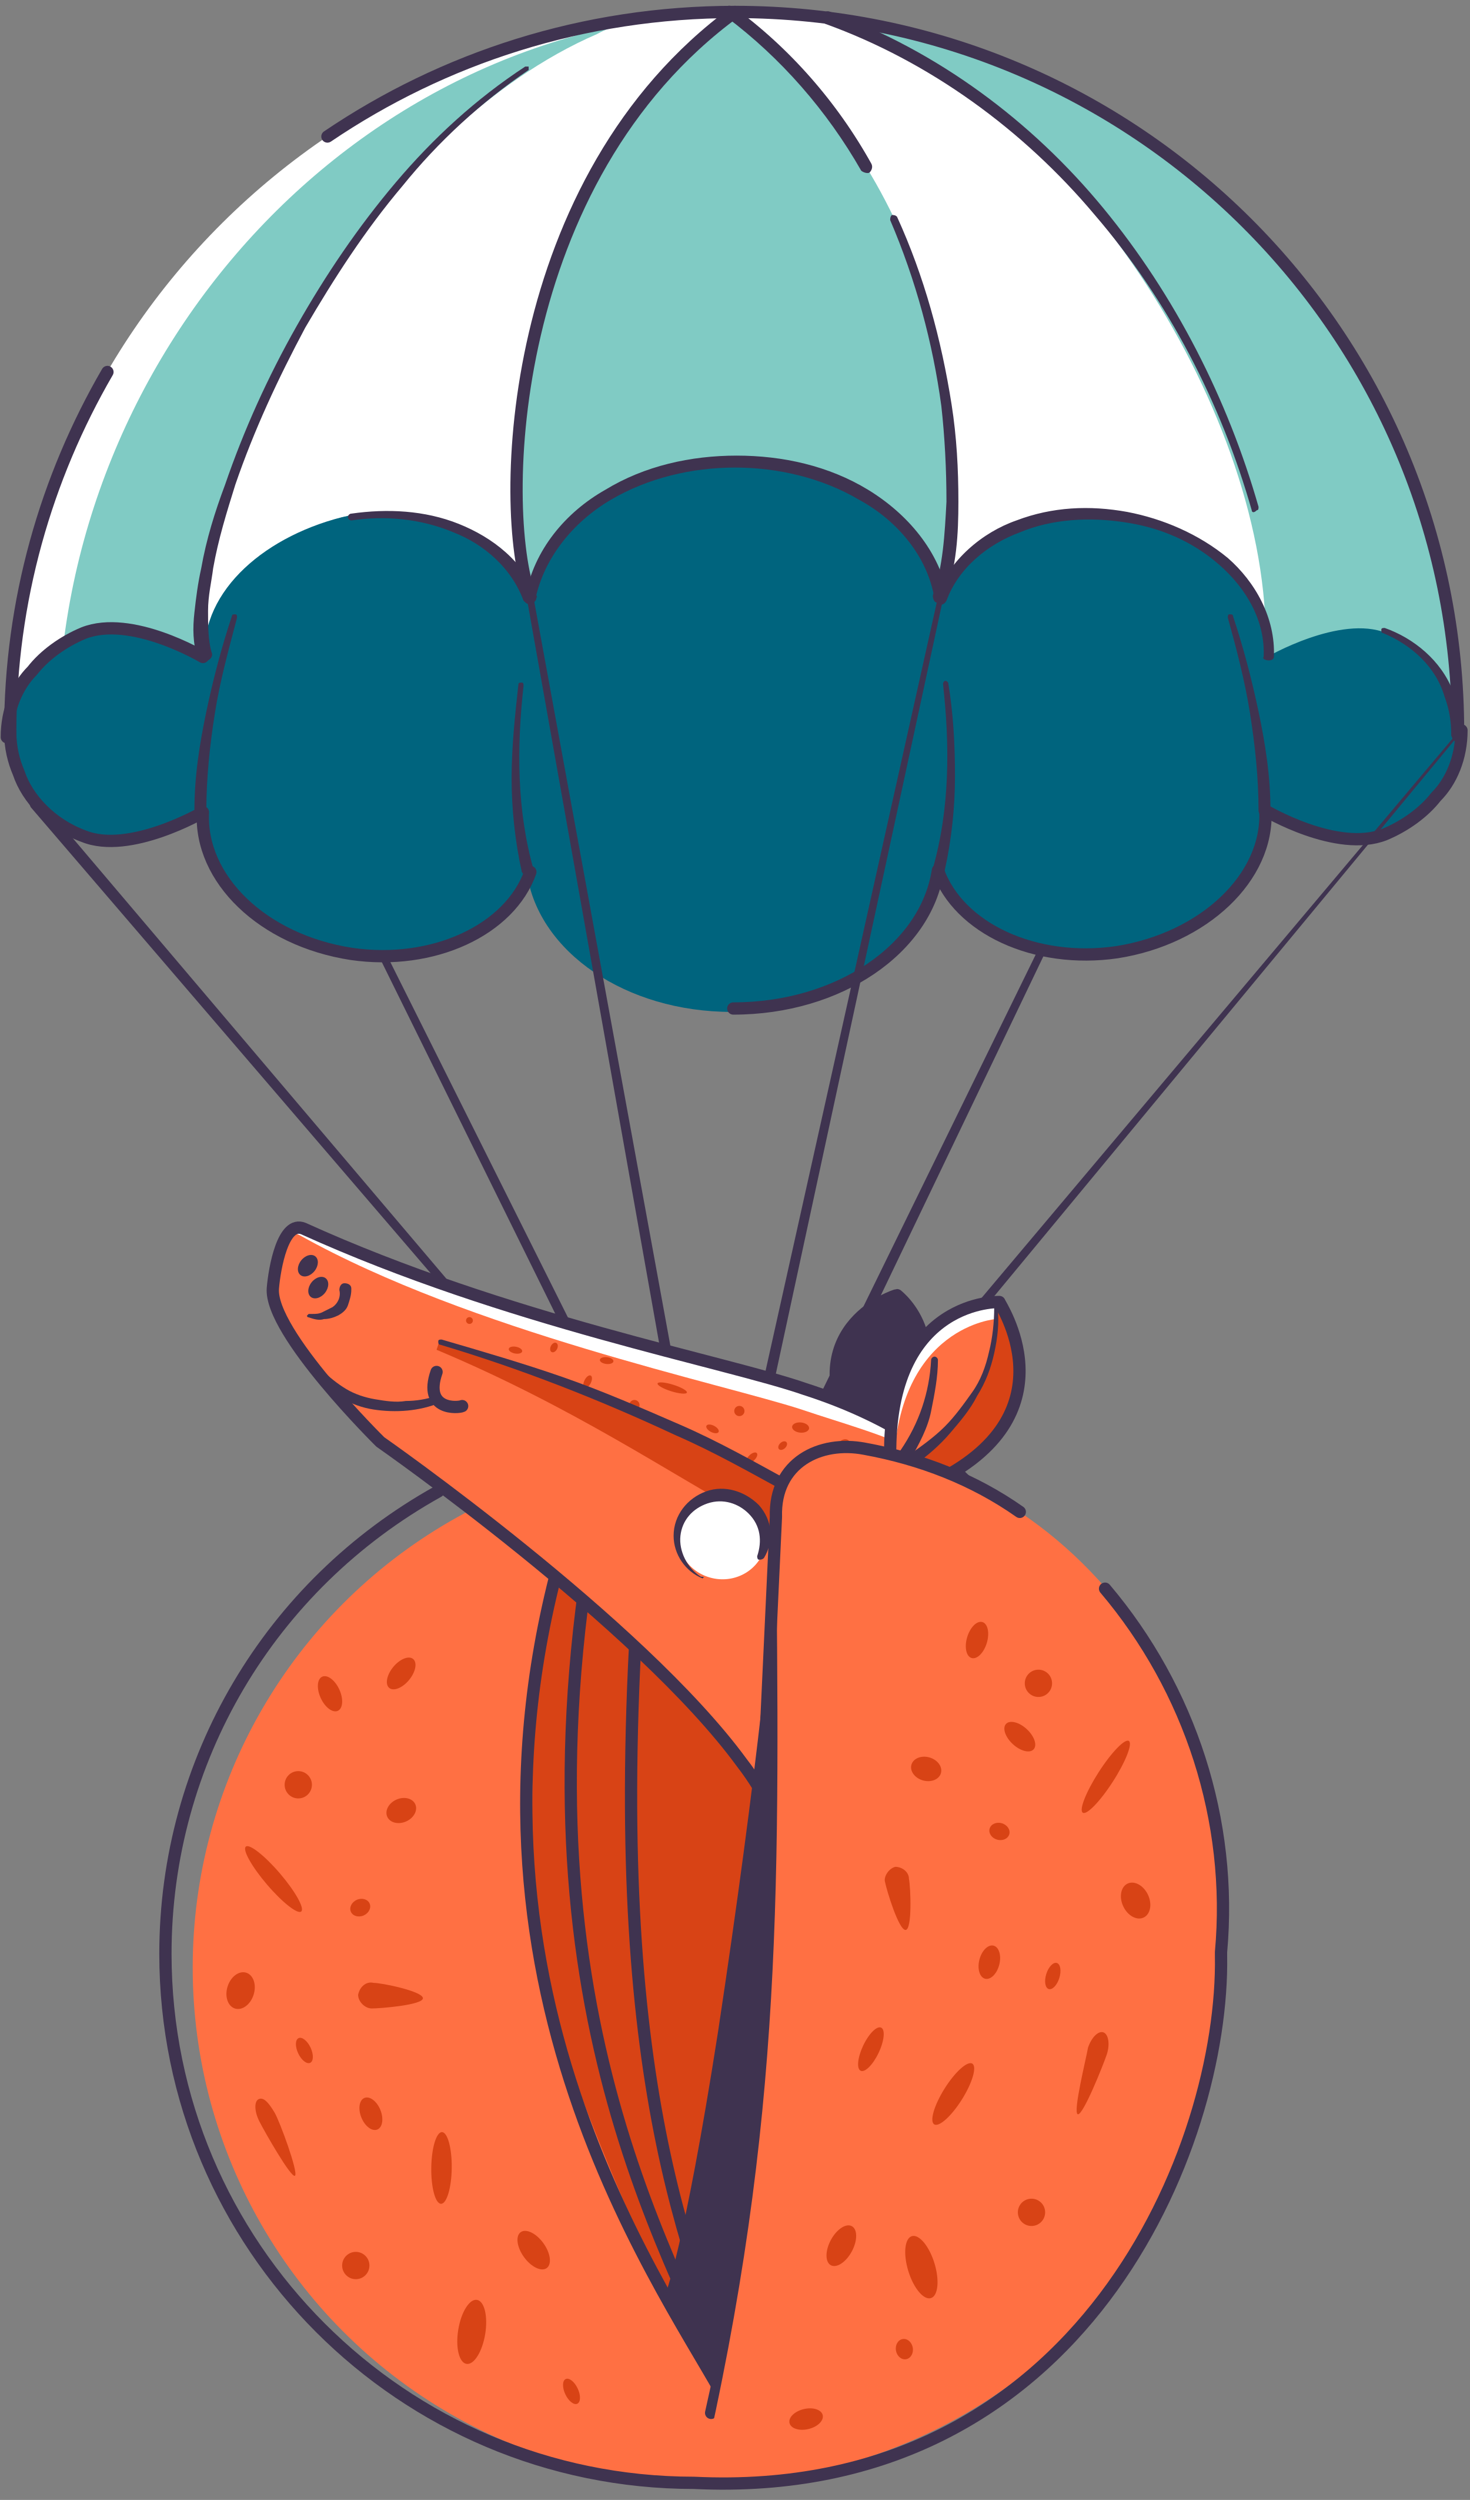 <svg xmlns="http://www.w3.org/2000/svg" xmlns:xlink="http://www.w3.org/1999/xlink" x="0px" y="0px" viewBox="0 0 86.2 146.5" style="enable-background:new 0 0 86.2 146.5;" xml:space="preserve"><rect x="0" y="0" width="86.2" height="146.5" fill="#808080" stroke="none"/><style type="text/css">	.st0{fill:#FFFFFF;}	.st1{fill:#80CBC4;}	.st2{fill:#00647E;}	.st3{fill:#3F3350;}	.st4{fill:none;stroke:#3F3350;stroke-width:0.72;stroke-linecap:round;stroke-linejoin:round;stroke-miterlimit:10;}	.st5{fill:none;stroke:#3F3350;stroke-width:0.72;stroke-linecap:round;stroke-linejoin:round;}	.st6{fill:#FF7043;}	.st7{fill:#D84315;}	.st8{fill:none;stroke:#3F3350;stroke-width:0.719;stroke-linecap:round;stroke-linejoin:round;}</style><g id="Layer_2">	<g>		<path class="st0" d="M0.6,42.9c0-23.3,19-42.2,42.5-42.2s42.5,18.9,42.5,42.2H0.6z"></path>		<path class="st1" d="M3.4,42.9C3.4,20.5,21.3,0.7,44,0.7s41.6,19.8,41.6,42.2H3.4z"></path>		<path class="st2" d="M85.5,43C85.5,42.9,85.5,42.9,85.5,43L85.5,43c0-0.9-0.2-1.6-0.4-2.2c-0.5-1.5-1.9-3-3.8-3.7   c-2.7-1.1-7,1.4-7,1.4c0.2-3.9-3.5-7.5-8.7-8.3c-4.8-0.7-9.3,1.4-10.5,4.8c-0.7-4.6-5.8-8.1-12-8.1s-11.3,3.5-12,8.1   c-1.2-3.4-5.7-5.5-10.5-4.8c-5.1,0.8-8.9,4.4-8.7,8.3c0,0-4.2-2.5-7-1.4c-1.2,0.5-2.3,1.3-3,2.2c-0.8,0.9-1.4,2.2-1.4,3.7h0   c0,0.1,0,0.1,0,0.2c0,0,0,0.1,0,0.1h0c0,0.8,0.2,1.5,0.4,2.1c0.5,1.5,1.9,3,3.8,3.7c2.7,1.1,7-1.4,7-1.4c-0.2,3.9,3.5,7.5,8.7,8.3   c4.8,0.7,9.3-1.4,10.5-4.8c0.7,4.6,5.8,8.1,12,8.1s11.3-3.5,12-8.1c1.2,3.4,5.7,5.5,10.5,4.8c5.1-0.8,8.9-4.4,8.7-8.3   c0,0,4.2,2.5,7,1.4c1.2-0.5,2.3-1.3,3-2.2c0.8-0.9,1.4-2.2,1.4-3.7h0C85.5,43.1,85.5,43,85.5,43z"></path>		<g>			<path class="st3" d="M30.6,51.1c-0.4-1.8-0.6-3.7-0.6-5.5c0-1.8,0.2-3.7,0.4-5.5c0-0.1,0.1-0.1,0.2-0.1c0.1,0,0.1,0.1,0.1,0.2    c-0.4,3.6-0.4,7.3,0.6,10.8c0.1,0.2-0.1,0.4-0.2,0.4S30.7,51.3,30.6,51.1C30.6,51.1,30.6,51.1,30.6,51.1L30.6,51.1z"></path>		</g>		<g>			<path class="st3" d="M11.4,47.5c0-2,0.3-3.9,0.7-5.8c0.4-1.9,0.9-3.8,1.5-5.6c0-0.1,0.1-0.1,0.2-0.1c0.1,0,0.1,0.1,0.1,0.2    c-0.5,1.9-1,3.7-1.3,5.6c-0.3,1.9-0.5,3.8-0.5,5.7c0,0.2-0.1,0.4-0.3,0.4C11.6,47.9,11.4,47.8,11.4,47.5    C11.4,47.6,11.4,47.5,11.4,47.5z"></path>		</g>		<g>			<path class="st3" d="M54.7,50.9c1-3.5,1-7.2,0.6-10.8c0-0.1,0-0.1,0.1-0.2c0.1,0,0.1,0,0.2,0.1c0.3,1.8,0.4,3.6,0.4,5.5    c0,1.8-0.2,3.7-0.6,5.5l0,0c0,0.2-0.2,0.3-0.4,0.3S54.6,51.1,54.7,50.9C54.7,50.9,54.7,50.9,54.7,50.9z"></path>		</g>		<g>			<path class="st3" d="M73.8,47.5c0-1.9-0.2-3.8-0.5-5.7c-0.3-1.9-0.8-3.8-1.3-5.6c0-0.1,0-0.2,0.1-0.2c0.1,0,0.2,0,0.2,0.1    c0.6,1.8,1.1,3.7,1.5,5.6c0.4,1.9,0.7,3.8,0.7,5.8c0,0.2-0.2,0.4-0.4,0.4C74,47.9,73.8,47.7,73.8,47.5    C73.8,47.5,73.8,47.5,73.8,47.5z"></path>		</g>		<g>			<path class="st3" d="M41.6,95.4L26.1,75.6c-0.1-0.1-0.1-0.2,0-0.3c0.1-0.1,0.2-0.1,0.3,0L42.2,95c0.1,0.2,0.1,0.4-0.1,0.5    S41.8,95.6,41.6,95.4C41.6,95.4,41.6,95.4,41.6,95.4z"></path>		</g>		<path class="st0" d="M35,2c-12.5,5.4-23.6,23.2-23,36.5c-0.2-3.9,3.6-7.2,8.5-8.3c4.8-1,9.3,1.4,10.5,4.8   c-2-13.1,1.3-24.8,12.2-34.3C39.9,0.8,36.8,1,35,2z"></path>		<path class="st0" d="M51.2,2c12.5,5.4,23.6,23.2,23,36.5c0.2-3.9-3.6-7.2-8.5-8.3c-4.8-1-9.3,1.4-10.5,4.8   c2-13.1-1.3-24.8-12.2-34.3C46.3,0.8,49.4,1,51.2,2z"></path>		<path class="st4" d="M19.2,8C26,3.4,34.2,0.7,43.1,0.7c23.5,0,42.4,18.9,42.4,42.2"></path>		<path class="st4" d="M0.6,42.9c0-7.7,2.1-14.9,5.7-21.1"></path>		<path class="st4" d="M43,59.1c6.2,0,11.3-3.5,12-8.1c1.2,3.4,5.7,5.5,10.5,4.8c5.1-0.8,8.9-4.4,8.7-8.3c0,0,4.2,2.5,7,1.4   c1.2-0.5,2.3-1.3,3-2.2c0.9-0.9,1.5-2.3,1.5-3.9"></path>		<path class="st4" d="M0.6,42.9c0,0.9,0.2,1.7,0.5,2.4c0.5,1.5,1.9,3,3.8,3.7c2.7,1.1,7-1.4,7-1.4c-0.2,3.9,3.5,7.5,8.7,8.3   c4.8,0.7,9.3-1.4,10.5-4.8"></path>		<path class="st4" d="M11.9,38.5c0,0-4.2-2.5-7-1.4c-1.2,0.5-2.3,1.3-3,2.2c-0.9,0.9-1.5,2.3-1.5,3.9"></path>		<g>			<path class="st3" d="M74.1,38.5c0.1-2.1-1-4-2.6-5.4c-1.6-1.4-3.5-2.2-5.6-2.5c-2-0.3-4.2-0.2-6.1,0.6c-1.9,0.7-3.6,2.1-4.3,4    l0,0l0,0c-0.1,0.2-0.3,0.3-0.5,0.2c-0.1-0.1-0.2-0.2-0.2-0.3c-0.4-2.5-2.2-4.6-4.4-5.8c-2.2-1.3-4.8-1.9-7.3-1.9    c-2.5,0-5.1,0.6-7.3,1.9c-2.2,1.3-3.9,3.4-4.4,5.8c0,0.2-0.2,0.3-0.4,0.3c-0.1,0-0.2-0.1-0.3-0.2l0,0l0,0c-0.7-1.9-2.3-3.3-4.1-4    c-1.9-0.8-4-1-6-0.7c-0.1,0-0.2-0.1-0.2-0.2c0-0.1,0.1-0.2,0.2-0.2c2.1-0.3,4.3-0.2,6.3,0.6c2,0.8,3.8,2.2,4.6,4.3l0,0L30.8,35    c0.5-2.8,2.4-5,4.7-6.3c2.3-1.4,5-2,7.7-2c2.7,0,5.4,0.6,7.7,2c2.3,1.4,4.2,3.6,4.7,6.3l-0.7-0.1l0,0c0.8-2.1,2.7-3.7,4.7-4.4    c2.1-0.8,4.3-0.9,6.5-0.5c2.1,0.4,4.2,1.3,5.9,2.7c1.6,1.4,2.8,3.5,2.7,5.8c0,0.1-0.1,0.2-0.3,0.2C74.2,38.7,74,38.6,74.1,38.5z"></path>		</g>		<g>			<path class="st3" d="M85.1,43.1c0-0.8-0.1-1.5-0.4-2.3l0,0l0,0c-0.5-1.7-1.9-3-3.6-3.7c-0.1,0-0.1-0.1-0.1-0.2    c0-0.1,0.1-0.1,0.2-0.1c1.7,0.6,3.3,1.9,4,3.7l0,0c0.3,0.8,0.5,1.6,0.5,2.5c0,0.2-0.2,0.4-0.3,0.4C85.3,43.5,85.2,43.4,85.1,43.1    C85.1,43.2,85.1,43.1,85.1,43.1z"></path>		</g>		<g>			<path class="st5" d="M31.1,35c-1.9-5.2-1.4-24.5,12-34.3"></path>		</g>		<g>			<path class="st3" d="M50.5,10c-2-3.5-4.7-6.6-7.9-9c-0.2-0.1-0.2-0.3-0.1-0.5c0.1-0.2,0.3-0.2,0.5-0.1l0,0    c3.3,2.4,6.1,5.6,8.1,9.2c0.1,0.2,0,0.4-0.1,0.5C50.9,10.2,50.6,10.1,50.5,10z"></path>		</g>		<g>			<path class="st3" d="M54.7,34.9c0.6-1.7,0.7-3.6,0.8-5.5c0-1.9-0.1-3.8-0.3-5.6c-0.5-3.7-1.5-7.4-3-10.9c0-0.1,0-0.2,0.1-0.3    c0.1,0,0.2,0,0.3,0.1c1.6,3.5,2.6,7.2,3.2,11c0.3,1.9,0.4,3.8,0.4,5.7c0,1.9-0.1,3.8-0.8,5.7c-0.1,0.2-0.3,0.3-0.5,0.2    C54.8,35.3,54.7,35.1,54.7,34.9C54.7,34.9,54.7,34.9,54.7,34.9L54.7,34.9z"></path>		</g>		<g>			<path class="st3" d="M11.6,38.6c-0.3-0.9-0.3-1.8-0.2-2.7c0.1-0.9,0.2-1.7,0.4-2.6c0.3-1.7,0.8-3.3,1.4-4.9    c1.1-3.2,2.5-6.3,4.2-9.3c1.7-3,3.6-5.8,5.8-8.4c2.2-2.6,4.7-4.9,7.6-6.8c0.1,0,0.2,0,0.2,0c0,0.1,0,0.2,0,0.2    c-2.8,1.9-5.3,4.2-7.4,6.8c-2.2,2.6-4,5.4-5.7,8.3c-1.6,3-3,6-4.1,9.2c-0.5,1.6-1,3.2-1.3,4.9c-0.1,0.8-0.3,1.6-0.3,2.5    c0,0.8,0,1.7,0.2,2.4l0,0c0.1,0.2,0,0.4-0.2,0.5C11.9,38.9,11.7,38.8,11.6,38.6C11.6,38.6,11.6,38.6,11.6,38.6z"></path>		</g>		<g>			<path class="st3" d="M73.4,29.9c-1.8-6.3-4.9-12.3-9.2-17.3c-4.2-5-9.7-9-15.8-11.2c-0.2-0.1-0.3-0.3-0.2-0.5s0.3-0.3,0.5-0.2    l0,0c6.3,2.3,11.8,6.4,16,11.5c4.2,5.1,7.3,11.2,9.1,17.5c0,0.1,0,0.2-0.1,0.2C73.5,30.1,73.4,30,73.4,29.9z"></path>		</g>		<g>			<path class="st3" d="M41.6,95.3L30.9,35.1c0-0.1,0.1-0.2,0.2-0.2c0.1,0,0.2,0.1,0.2,0.2l11,60.1c0,0.2-0.1,0.4-0.3,0.4    C41.8,95.6,41.6,95.5,41.6,95.3L41.6,95.3z"></path>		</g>		<g>			<path class="st3" d="M41.6,95.3L22.2,56c0-0.1,0-0.2,0.1-0.3c0.1,0,0.2,0,0.3,0.1L42.2,95c0.1,0.2,0,0.4-0.2,0.5    C41.9,95.6,41.7,95.5,41.6,95.3L41.6,95.3z"></path>		</g>		<g>			<path class="st3" d="M41.6,95l19.3-39.4c0-0.1,0.2-0.1,0.3-0.1c0.1,0,0.1,0.2,0.1,0.3l-19,39.6c-0.1,0.2-0.3,0.3-0.5,0.2    S41.5,95.2,41.6,95L41.6,95z"></path>		</g>		<g>			<path class="st3" d="M41.6,95.1L55,35c0-0.1,0.1-0.2,0.2-0.1c0.1,0,0.2,0.1,0.1,0.2L42.3,95.3c0,0.2-0.2,0.3-0.4,0.3    S41.5,95.3,41.6,95.1L41.6,95.1z"></path>		</g>		<g>			<path class="st3" d="M41.6,95l43.9-52.1c0,0,0.1,0,0.1,0c0,0,0,0.1,0,0.1L42.2,95.4c-0.1,0.2-0.4,0.2-0.5,0S41.5,95.1,41.6,95    L41.6,95z"></path>		</g>		<g>			<path class="st3" d="M26.1,75.6L1.8,47.3c-0.1-0.2-0.1-0.4,0-0.5s0.4-0.1,0.5,0l0,0l24.1,28.4c0.1,0.1,0.1,0.2,0,0.3    C26.3,75.7,26.2,75.7,26.1,75.6z"></path>		</g>	</g></g><g id="Layer_1">	<path class="st3" d="M41.7,95.3L26.3,75.4c-0.1-0.1,0-0.2,0-0.3c0.1-0.1,0.2,0,0.3,0l15.7,19.6c0.1,0.2,0.1,0.4-0.1,0.5  C42.1,95.5,41.9,95.4,41.7,95.3L41.7,95.3L41.7,95.3z"></path>	<circle class="st6" cx="41.5" cy="115.3" r="30.2"></circle>	<path class="st7" d="M40.6,137.6c1.5,2.7,4.1,4.4,6.7,3.6c13.6-4.7,24.7-12,17-37.2l0,0C59.4,89.4,53.8,91.3,34.1,87  c-2.4,4.8-3,9.8-2.9,25.1C31.3,117.5,37.7,132.1,40.6,137.6z"></path>	<path class="st8" d="M43.2,139.7c-3.2-8.4-8-19.9-5.5-50"></path>	<path class="st8" d="M42.2,139.1c-3.6-8.3-13-24.6-6.5-54"></path>	<path class="st8" d="M42,139.7c-4.5-7.8-17.1-26.5-7.8-52.7"></path>	<ellipse transform="matrix(0.915 -0.404 0.404 0.915 -40.836 18.513)" class="st7" cx="23.5" cy="106.1" rx="0.9" ry="0.7"></ellipse>	<ellipse transform="matrix(0.926 -0.378 0.378 0.926 -45.235 17.471)" class="st7" cx="21.8" cy="123.8" rx="0.6" ry="1"></ellipse>	<ellipse transform="matrix(0.915 -0.404 0.404 0.915 -43.349 18.019)" class="st7" cx="21.1" cy="111.8" rx="0.6" ry="0.5"></ellipse>	<ellipse transform="matrix(0.809 -0.588 0.588 0.809 -71.525 43.641)" class="st7" cx="31.3" cy="131.8" rx="0.7" ry="1.3"></ellipse>	<path class="st7" d="M21,116.9c0,0.4,0.4,0.8,0.8,0.8c0,0,0,0,0,0c0.5,0,3-0.2,3-0.6s-2.4-0.9-2.9-0.9  C21.5,116.1,21.1,116.4,21,116.9z"></path>			<ellipse transform="matrix(1.283102e-02 -1 1 1.283102e-02 -101.443 151.318)" class="st7" cx="25.9" cy="127" rx="2.1" ry="0.6"></ellipse>			<ellipse transform="matrix(0.162 -0.987 0.987 0.162 -111.732 141.749)" class="st7" cx="27.6" cy="136.7" rx="1.9" ry="0.8"></ellipse>	<ellipse transform="matrix(0.909 -0.417 0.417 0.909 -39.649 17.175)" class="st7" cx="19.4" cy="99.2" rx="0.6" ry="1.1"></ellipse>	<ellipse transform="matrix(0.637 -0.771 0.771 0.637 -67.08 53.697)" class="st7" cx="23.5" cy="98.1" rx="1.1" ry="0.6"></ellipse>			<ellipse transform="matrix(2.029363e-02 -1 1 2.029363e-02 -112.361 150.97)" class="st7" cx="20.9" cy="132.8" rx="0.8" ry="0.8"></ellipse>			<ellipse transform="matrix(0.301 -0.954 0.954 0.301 -101.467 94.979)" class="st7" cx="14.1" cy="116.7" rx="1.1" ry="0.8"></ellipse>	<path class="st7" d="M15.2,123c-0.3,0.1-0.3,0.7,0,1.3s1.9,3.4,2.1,3.2s-0.9-3.2-1.2-3.7S15.5,122.9,15.2,123z"></path>	<ellipse transform="matrix(0.76 -0.65 0.65 0.76 -67.685 36.841)" class="st7" cx="16" cy="110.1" rx="0.5" ry="2.5"></ellipse>			<ellipse transform="matrix(2.031333e-02 -1 1 2.031333e-02 -87.463 119.867)" class="st7" cx="17.4" cy="104.6" rx="0.8" ry="0.8"></ellipse>	<ellipse transform="matrix(0.904 -0.426 0.426 0.904 -49.538 19.127)" class="st7" cx="17.9" cy="120.2" rx="0.4" ry="0.8"></ellipse>	<ellipse transform="matrix(0.904 -0.426 0.426 0.904 -56.587 27.713)" class="st7" cx="33.6" cy="140.2" rx="0.4" ry="0.8"></ellipse>	<path class="st8" d="M41.7,141.4c4.6-20.6,3.7-19.6,3.6-41.3"></path>	<path class="st8" d="M49.8,83.7c-2.8-6,2.7-7.8,2.8-7.8c0,0,3.8,2.9-0.3,8.1"></path>	<path class="st3" d="M49.8,83.7c-2.8-6,2.7-7.8,2.8-7.8c0,0,3.8,2.9-0.3,8.1"></path>	<path class="st0" d="M59.7,90.7c-3.4-5.7-7.9-7.7-12.5-9.3s-17.5-4-29.4-9.4c-1.2-0.5-1.8,2.4-1.8,3.5c-0.1,3.3,6.3,9,6.3,9  s15.2,10.6,21.2,18.8c0.7,0.9,1.3,1.9,1.8,2.9l2.4-0.5"></path>	<path class="st6" d="M60.1,90.9c-3.1-5.7-8.4-6.7-13.1-8.3c-4.6-1.5-19.4-4.6-29.4-10.2c-1.1-0.6-1.1,0.8-1.5,2  c-0.9,3,6.5,10.5,6.5,10.5s22,15.5,23.1,21.8C53.3,107.9,58.5,101.6,60.1,90.9z"></path>	<path class="st3" d="M25.8,82.2c-1.2,0.5-2.6,0.6-3.9,0.4c-1.3-0.2-2.5-0.9-3.4-1.9c-0.1-0.1-0.1-0.3,0-0.4c0.1-0.1,0.3-0.1,0.4,0  l0,0c0.4,0.4,0.9,0.8,1.4,1.1c0.5,0.3,1.1,0.5,1.7,0.6c0.6,0.1,1.2,0.2,1.8,0.1c0.6,0,1.2-0.1,1.8-0.3l0,0c0.1,0,0.2,0,0.3,0.2  C25.9,82.1,25.9,82.2,25.8,82.2L25.8,82.2z"></path>	<path class="st8" d="M27.1,82.4c-0.2,0.1-2.3,0.3-1.5-2"></path>	<path class="st8" d="M59.7,90.7c-1.4-2.3-3.2-4.3-5.4-5.9c-2.2-1.5-4.6-2.6-7.1-3.4c-4.6-1.6-17.5-4-29.4-9.4  c-1.2-0.5-1.7,2.3-1.8,3.5c-0.2,2.6,6.3,9,6.3,9s15.2,10.6,21.2,18.8c0.7,0.9,1.3,1.9,1.8,2.9"></path>	<ellipse transform="matrix(0.623 -0.782 0.782 0.623 -51.169 42.163)" class="st3" cx="18.1" cy="74.1" rx="0.7" ry="0.5"></ellipse>	<ellipse transform="matrix(0.623 -0.782 0.782 0.623 -51.95 43.106)" class="st3" cx="18.7" cy="75.4" rx="0.7" ry="0.5"></ellipse>	<ellipse transform="matrix(0.188 -0.982 0.982 0.188 -53.127 93.906)" class="st7" cx="30.2" cy="79.1" rx="0.2" ry="0.4"></ellipse>	<ellipse transform="matrix(0.14 -0.99 0.99 0.14 -52.947 93.775)" class="st7" cx="27.5" cy="77.4" rx="0.2" ry="0.2"></ellipse>	<ellipse transform="matrix(0.443 -0.897 0.897 0.443 -53.001 82.307)" class="st7" cx="39.7" cy="83.8" rx="0.3" ry="0.5"></ellipse>	<ellipse transform="matrix(0.168 -0.986 0.986 0.168 -46.636 118.68)" class="st7" cx="47" cy="87" rx="0.2" ry="0.2"></ellipse>	<ellipse transform="matrix(0.794 -0.608 0.608 0.794 -41.273 47.607)" class="st7" cx="49.5" cy="84.6" rx="0.4" ry="0.3"></ellipse>	<ellipse transform="matrix(0.298 -0.955 0.955 0.298 -50.059 94.71)" class="st7" cx="39.4" cy="81.4" rx="0.2" ry="0.9"></ellipse>	<ellipse transform="matrix(0.238 -0.971 0.971 0.238 -44.328 114.314)" class="st7" cx="50.7" cy="85.4" rx="0.2" ry="0.3"></ellipse>	<ellipse transform="matrix(0.727 -0.687 0.687 0.727 -46.644 53.639)" class="st7" cx="44.1" cy="85.4" rx="0.4" ry="0.2"></ellipse>	<ellipse transform="matrix(0.346 -0.938 0.938 0.346 -49.334 102.107)" class="st7" cx="48.6" cy="86.4" rx="0.2" ry="0.4"></ellipse>	<ellipse transform="matrix(0.727 -0.687 0.687 0.727 -45.663 54.672)" class="st7" cx="45.9" cy="84.7" rx="0.3" ry="0.2"></ellipse>	<path class="st7" d="M51.1,87.2c0.1,0.1,0.1,0.2,0,0.4s-0.8,0.9-1,0.8s0.4-0.9,0.5-1.1C50.8,87.2,51,87.1,51.1,87.2z"></path>	<ellipse transform="matrix(0.457 -0.889 0.889 0.457 -51.819 82.599)" class="st7" cx="41.8" cy="83.8" rx="0.2" ry="0.4"></ellipse>	<ellipse transform="matrix(0.894 -0.449 0.449 0.894 -32.487 28.196)" class="st7" cx="43.3" cy="82.7" rx="0.3" ry="0.3"></ellipse>			<ellipse transform="matrix(9.660839e-02 -0.995 0.995 9.660839e-02 -40.776 122.346)" class="st7" cx="47" cy="83.6" rx="0.3" ry="0.5"></ellipse>	<ellipse transform="matrix(0.449 -0.893 0.893 0.449 -53.364 75.407)" class="st7" cx="34.5" cy="81" rx="0.4" ry="0.2"></ellipse>	<ellipse transform="matrix(0.449 -0.893 0.893 0.449 -52.655 72.518)" class="st7" cx="32.5" cy="79" rx="0.3" ry="0.2"></ellipse>	<ellipse transform="matrix(0.113 -0.994 0.994 0.113 -47.77 106.102)" class="st7" cx="35.6" cy="79.8" rx="0.2" ry="0.4"></ellipse>	<ellipse transform="matrix(0.688 -0.726 0.726 0.688 -48.213 52.657)" class="st7" cx="37.2" cy="82.4" rx="0.3" ry="0.3"></ellipse>	<path class="st7" d="M53,88.6c0.5-0.8,0.5,1.6-3.1,0c-5.2-2.3-8-4.8-24.1-10.1l-0.2,0.6C41.6,85.8,49,95.1,53,88.6z"></path>	<path class="st3" d="M25.9,78.5c2.4,0.7,4.8,1.4,7.1,2.2c2.3,0.8,4.6,1.8,6.9,2.8c2.3,1,4.4,2.2,6.6,3.4c1.1,0.6,2.2,1,3.4,1.4  c0.6,0.2,1.2,0.3,1.7,0.4c0.5,0.2,1.1,0,1.4-0.4c0.1-0.1,0.2-0.1,0.3,0c0.1,0.1,0.1,0.2,0.1,0.3c-0.2,0.3-0.5,0.6-0.8,0.7  c-0.3,0.1-0.7,0.1-1,0.1c-0.6-0.1-1.3-0.2-1.9-0.4c-1.2-0.4-2.4-0.9-3.5-1.5c-2.2-1.2-4.3-2.4-6.6-3.4c-4.5-2.1-9.1-3.9-13.8-5.3  c-0.1,0-0.1-0.1-0.1-0.2c0,0,0,0,0,0C25.7,78.5,25.8,78.5,25.9,78.5z"></path>	<ellipse transform="matrix(0.222 -0.975 0.975 0.222 -54.934 111.383)" class="st0" cx="42.4" cy="90.1" rx="2.5" ry="2.6"></ellipse>	<path class="st3" d="M41.2,92.5c-1-0.4-1.7-1.4-1.7-2.5c0-1.2,0.8-2.2,1.9-2.6c1.1-0.4,2.3,0,3.1,0.8c0.8,0.9,0.9,2.1,0.3,3.1  c-0.1,0.1-0.2,0.1-0.3,0.1c-0.1,0-0.1-0.2-0.1-0.2c0.3-0.9,0.2-1.8-0.5-2.5c-0.6-0.6-1.5-0.9-2.4-0.6c-0.9,0.3-1.5,1-1.6,1.9  c-0.1,0.9,0.4,1.9,1.2,2.4C41.3,92.4,41.3,92.4,41.2,92.5C41.3,92.5,41.3,92.5,41.2,92.5C41.3,92.5,41.2,92.5,41.2,92.5z"></path>	<path class="st3" d="M18.3,77c0.2,0,0.4,0,0.6-0.1c0.2-0.1,0.4-0.2,0.6-0.3c0.3-0.2,0.5-0.6,0.4-1l0,0c0-0.2,0.1-0.4,0.3-0.4  c0.2,0,0.4,0.1,0.4,0.3c0,0,0,0,0,0.1c0,0.3-0.1,0.6-0.2,0.9c-0.1,0.3-0.4,0.5-0.6,0.6c-0.2,0.1-0.5,0.2-0.8,0.2  c-0.3,0.1-0.6,0-0.9-0.1c-0.1,0-0.1-0.1-0.1-0.1c0,0,0.1-0.1,0.1-0.1L18.3,77z"></path>	<path class="st0" d="M55.3,86.4c7.7-3.8,3.4-10,3.3-10.1c0,0-6.3-0.3-6.2,8.3"></path>	<path class="st6" d="M54.5,87.2c7.1-4,3.9-9.8,3.9-9.9c0,0-5.7,0.4-6,8.6"></path>	<path class="st7" d="M53.6,85.5c-0.2-0.1,4.8-2.5,4.7-7.8l0.1-1.4c2.4,4.4,0.8,8-3.3,10.4L53.6,85.5z"></path>	<path class="st8" d="M55.1,86.7c7.8-4,3.5-10.3,3.5-10.4c0,0-6.3-0.2-6.4,8.6"></path>	<path class="st3" d="M53.4,85.2c0.7-0.5,1.4-1,2-1.6c0.6-0.6,1.1-1.3,1.6-2c0.5-0.7,0.8-1.5,1-2.4c0.2-0.8,0.3-1.7,0.3-2.6l0,0  c0-0.1,0.1-0.1,0.1-0.1c0.1,0,0.1,0.1,0.1,0.1c0.1,0.9,0,1.8-0.2,2.7c-0.2,0.9-0.5,1.7-1,2.5c-0.4,0.8-1,1.5-1.6,2.2  c-0.6,0.7-1.3,1.3-2,1.8c-0.2,0.1-0.4,0.1-0.5-0.1C53.2,85.6,53.2,85.4,53.4,85.2L53.4,85.2L53.4,85.2L53.4,85.2z"></path>	<path class="st3" d="M52.8,85c1.1-1.6,1.7-3.4,1.8-5.3l0,0c0-0.1,0.1-0.2,0.2-0.2c0.1,0,0.2,0.1,0.2,0.2c0,1-0.2,2-0.4,3  c-0.2,1-0.7,1.9-1.2,2.8c-0.1,0.2-0.3,0.2-0.5,0.1C52.7,85.4,52.7,85.2,52.8,85L52.8,85L52.8,85z"></path>	<path class="st3" d="M39,134.5l3,5.2c13.6-4.7,32.5-10.6,24.8-35.8l0,0c-4.8-14.5-1.5-10.6-21.2-15c-0.1,4.4-1.2,15-3.5,30.2  C40.1,131.9,39,134.5,39,134.5z"></path>	<path class="st6" d="M45.5,88.9c0-3.2,2.6-4.5,5.2-4c14.1,2.6,24.4,17.5,20,36l0,0c-3.7,15.9-10.1,16.5-29.6,24.3  C46,124.1,45.7,110.2,45.5,88.9z"></path>	<path class="st8" d="M59.8,88.6c-2.7-1.9-5.8-3.1-9.1-3.7c-2.6-0.5-5.3,0.8-5.2,4l-0.6,12.8"></path>	<ellipse transform="matrix(0.275 -0.961 0.961 0.275 -60.305 127.424)" class="st7" cx="54.4" cy="103.7" rx="0.7" ry="0.9"></ellipse>			<ellipse transform="matrix(0.429 -0.903 0.903 0.429 -79.393 114.665)" class="st7" cx="51.1" cy="120.2" rx="1.4" ry="0.5"></ellipse>	<ellipse transform="matrix(0.249 -0.969 0.969 0.249 -67.838 142.459)" class="st7" cx="57.9" cy="115" rx="1" ry="0.6"></ellipse>			<ellipse transform="matrix(0.275 -0.961 0.961 0.275 -60.651 134.23)" class="st7" cx="58.7" cy="107.3" rx="0.5" ry="0.6"></ellipse>			<ellipse transform="matrix(0.472 -0.881 0.881 0.472 -90.009 112.962)" class="st7" cx="49.4" cy="131.7" rx="1.3" ry="0.7"></ellipse>	<path class="st7" d="M52.5,109.4c0.4,0,0.8,0.3,0.8,0.7c0,0,0,0,0,0c0.1,0.5,0.2,3-0.2,3s-1.1-2.3-1.2-2.8  C51.8,110,52.1,109.5,52.5,109.4z"></path>			<ellipse transform="matrix(0.532 -0.847 0.847 0.532 -77.767 104.784)" class="st7" cx="55.9" cy="122.7" rx="2.1" ry="0.6"></ellipse>	<ellipse transform="matrix(0.973 -0.233 0.233 0.973 -31.672 14.886)" class="st7" cx="47.2" cy="141.7" rx="1" ry="0.6"></ellipse>	<ellipse transform="matrix(0.986 -0.166 0.166 0.986 -22.085 10.69)" class="st7" cx="53" cy="137.7" rx="0.5" ry="0.6"></ellipse>	<ellipse transform="matrix(0.955 -0.295 0.295 0.955 -36.842 21.899)" class="st7" cx="54.1" cy="132.9" rx="0.8" ry="1.9"></ellipse>	<ellipse transform="matrix(0.29 -0.957 0.957 0.29 -51.294 123.077)" class="st7" cx="57.3" cy="96.1" rx="1.1" ry="0.6"></ellipse>	<ellipse transform="matrix(0.677 -0.736 0.736 0.677 -55.535 76.933)" class="st7" cx="59.8" cy="101.7" rx="0.6" ry="1.1"></ellipse>	<ellipse transform="matrix(0.988 -0.156 0.156 0.988 -19.505 11.041)" class="st7" cx="60.5" cy="129.6" rx="0.8" ry="0.8"></ellipse>	<ellipse transform="matrix(0.904 -0.428 0.428 0.904 -41.251 39.267)" class="st7" cx="66.6" cy="111.3" rx="0.8" ry="1.1"></ellipse>	<path class="st7" d="M64.7,119.1c0.3,0.1,0.4,0.7,0.2,1.3s-1.4,3.6-1.7,3.5s0.5-3.3,0.6-3.9C64,119.4,64.4,119,64.7,119.1z"></path>			<ellipse transform="matrix(0.54 -0.841 0.841 0.54 -57.834 102.439)" class="st7" cx="64.9" cy="104.2" rx="2.5" ry="0.5"></ellipse>	<ellipse transform="matrix(0.988 -0.156 0.156 0.988 -14.658 10.73)" class="st7" cx="60.9" cy="98.6" rx="0.8" ry="0.8"></ellipse>			<ellipse transform="matrix(0.299 -0.954 0.954 0.299 -67.216 140.132)" class="st7" cx="61.8" cy="115.8" rx="0.8" ry="0.4"></ellipse>	<path class="st8" d="M64.8,93.1c5,5.9,7.5,13.6,6.8,21.3c0,0.1,0,0.1,0,0.2c0.2,11.1-8.1,32-30.9,30.9h0c-17.1,0-31-13.9-31-31  c0-11.3,6.1-21.6,16-27.1"></path></g></svg>